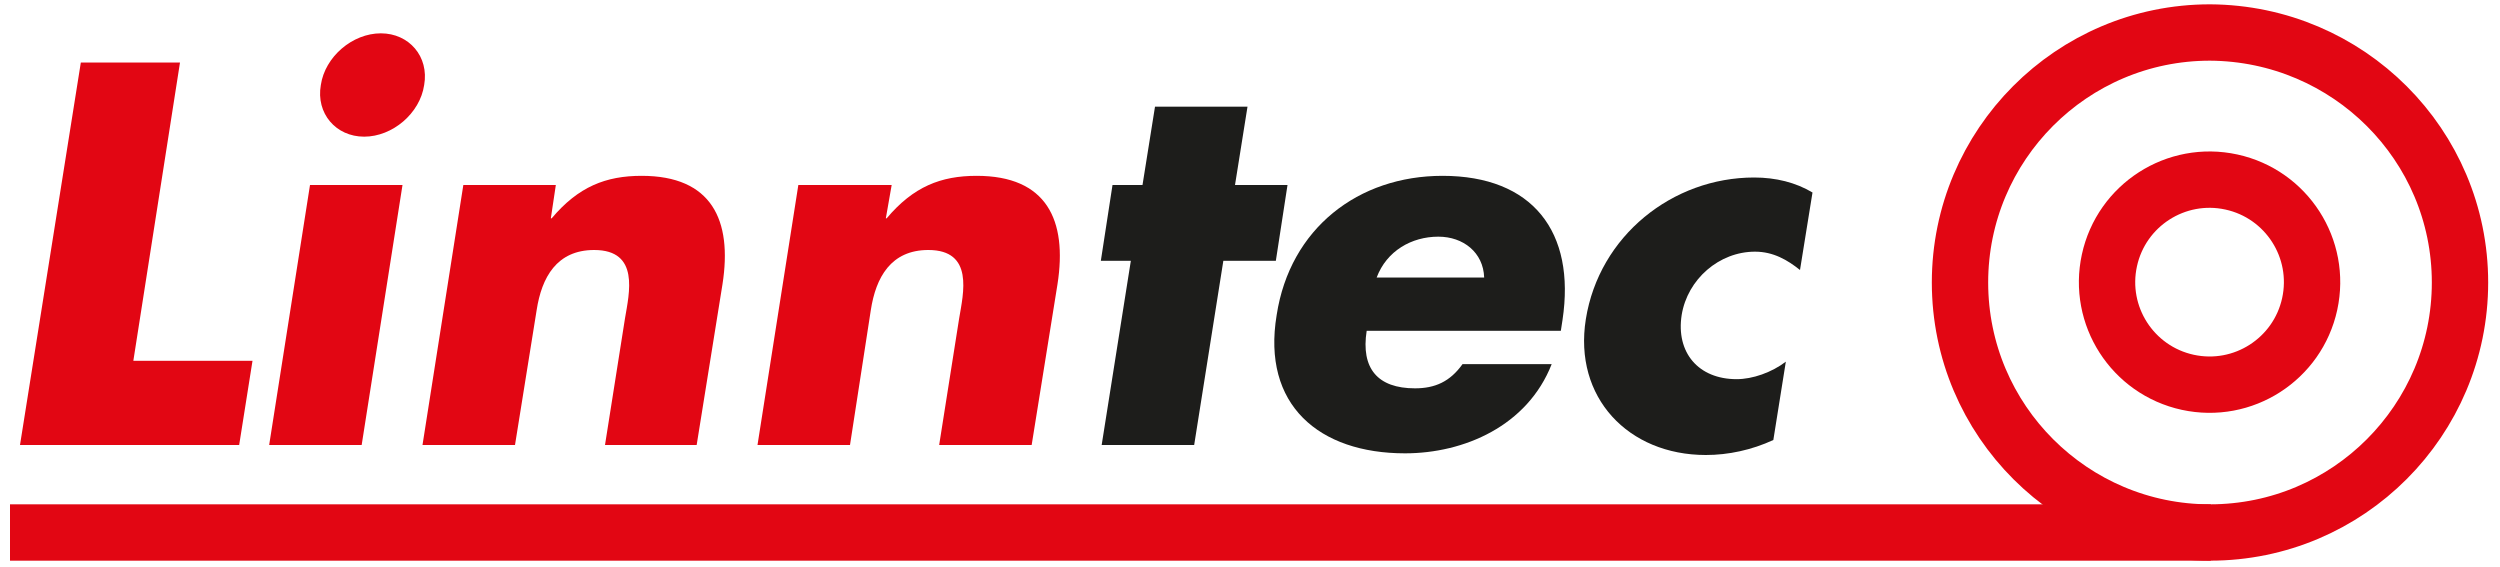 <?xml version="1.0" encoding="utf-8"?>
<!-- Generator: Adobe Illustrator 25.1.0, SVG Export Plug-In . SVG Version: 6.00 Build 0)  -->
<svg version="1.1" id="Layer_1" xmlns="http://www.w3.org/2000/svg" xmlns:xlink="http://www.w3.org/1999/xlink" x="0px" y="0px"
	 viewBox="0 0 300 68" style="enable-background:new 0 0 300 68;" xml:space="preserve">
<style type="text/css">
	.st0{fill:#E20613;}
	.st1{fill:#1D1D1B;}
	.st2{fill:none;stroke:#E20613;stroke-width:6.762;}
</style>
<g>
	<g>
		<path class="st0" d="M16,43.3h14.3l-1.6,10.1H2.4L9.7,7.5h11.9L16,43.3z"/>
		<path class="st0" d="M43.4,53.4H32.3l4.9-31.2h11.1L43.4,53.4z M50.9,10.2c-0.5,3.4-3.8,6.2-7.2,6.2s-5.8-2.8-5.2-6.2
			C39,6.8,42.3,4,45.7,4C49.1,4,51.5,6.8,50.9,10.2z"/>
		<path class="st0" d="M66.1,26.2h0.1c3.2-3.8,6.5-5.1,10.8-5.1c8.4,0,10.9,5.3,9.7,13l-3.1,19.3H72.6L75,38.2
			c0.5-3,1.8-8.2-3.7-8.2c-4.5,0-6.3,3.3-6.9,7.2l-2.6,16.2H50.7l4.9-31.2h11.1L66.1,26.2z"/>
		<path class="st0" d="M106.3,26.2h0.1c3.2-3.8,6.5-5.1,10.8-5.1c8.4,0,10.9,5.3,9.7,13l-3.1,19.3h-11.1l2.4-15.2
			c0.5-3,1.8-8.2-3.7-8.2c-4.5,0-6.3,3.3-6.9,7.2L102,53.4H90.9l4.9-31.2H107L106.3,26.2z"/>
		<path class="st1" d="M143.3,53.4h-11.1l3.5-22.1h-3.6l1.4-9.1h3.6l1.5-9.4h11.1l-1.5,9.4h6.3l-1.4,9.1h-6.3L143.3,53.4z"/>
		<path class="st1" d="M187.3,39.7H164c-0.7,4.5,1.3,6.9,5.8,6.9c2.4,0,4.2-0.8,5.7-2.9h10.7c-2.9,7.4-10.5,10.7-17.6,10.7
			c-10.3,0-17.2-5.8-15.4-16.6c1.6-10.4,9.8-16.7,19.9-16.7c10.8,0,16,6.7,14.4,17.3L187.3,39.7z M178.1,33.3
			c-0.1-3-2.5-4.9-5.5-4.9c-3.2,0-6.2,1.7-7.4,4.9H178.1z"/>
		<path class="st1" d="M216,32.4c-1.5-1.2-3.2-2.2-5.4-2.2c-4.3,0-8.1,3.3-8.8,7.6c-0.7,4.5,2,7.7,6.6,7.7c1.9,0,4.2-0.8,5.9-2.1
			l-1.5,9.4c-2.6,1.2-5.4,1.8-8.1,1.8c-9.3,0-15.9-6.9-14.4-16.3c1.6-10,10.4-17,20.2-17c2.6,0,5,0.6,7,1.8L216,32.4z"/>
	</g>
	<path class="st2" d="M295.2,33.9c0,16.5-13.4,30-30,30c-16.5,0-30-13.4-30-30c0-16.5,13.4-30,30-30C281.8,4,295.2,17.4,295.2,33.9z
		"/>
	
		<ellipse transform="matrix(0.213 -0.977 0.977 0.213 175.518 285.836)" class="st2" cx="265.3" cy="33.9" rx="12.3" ry="12.3"/>
	<line class="st2" x1="265.3" y1="63.9" x2="1.2" y2="63.9"/>
</g>
</svg>
